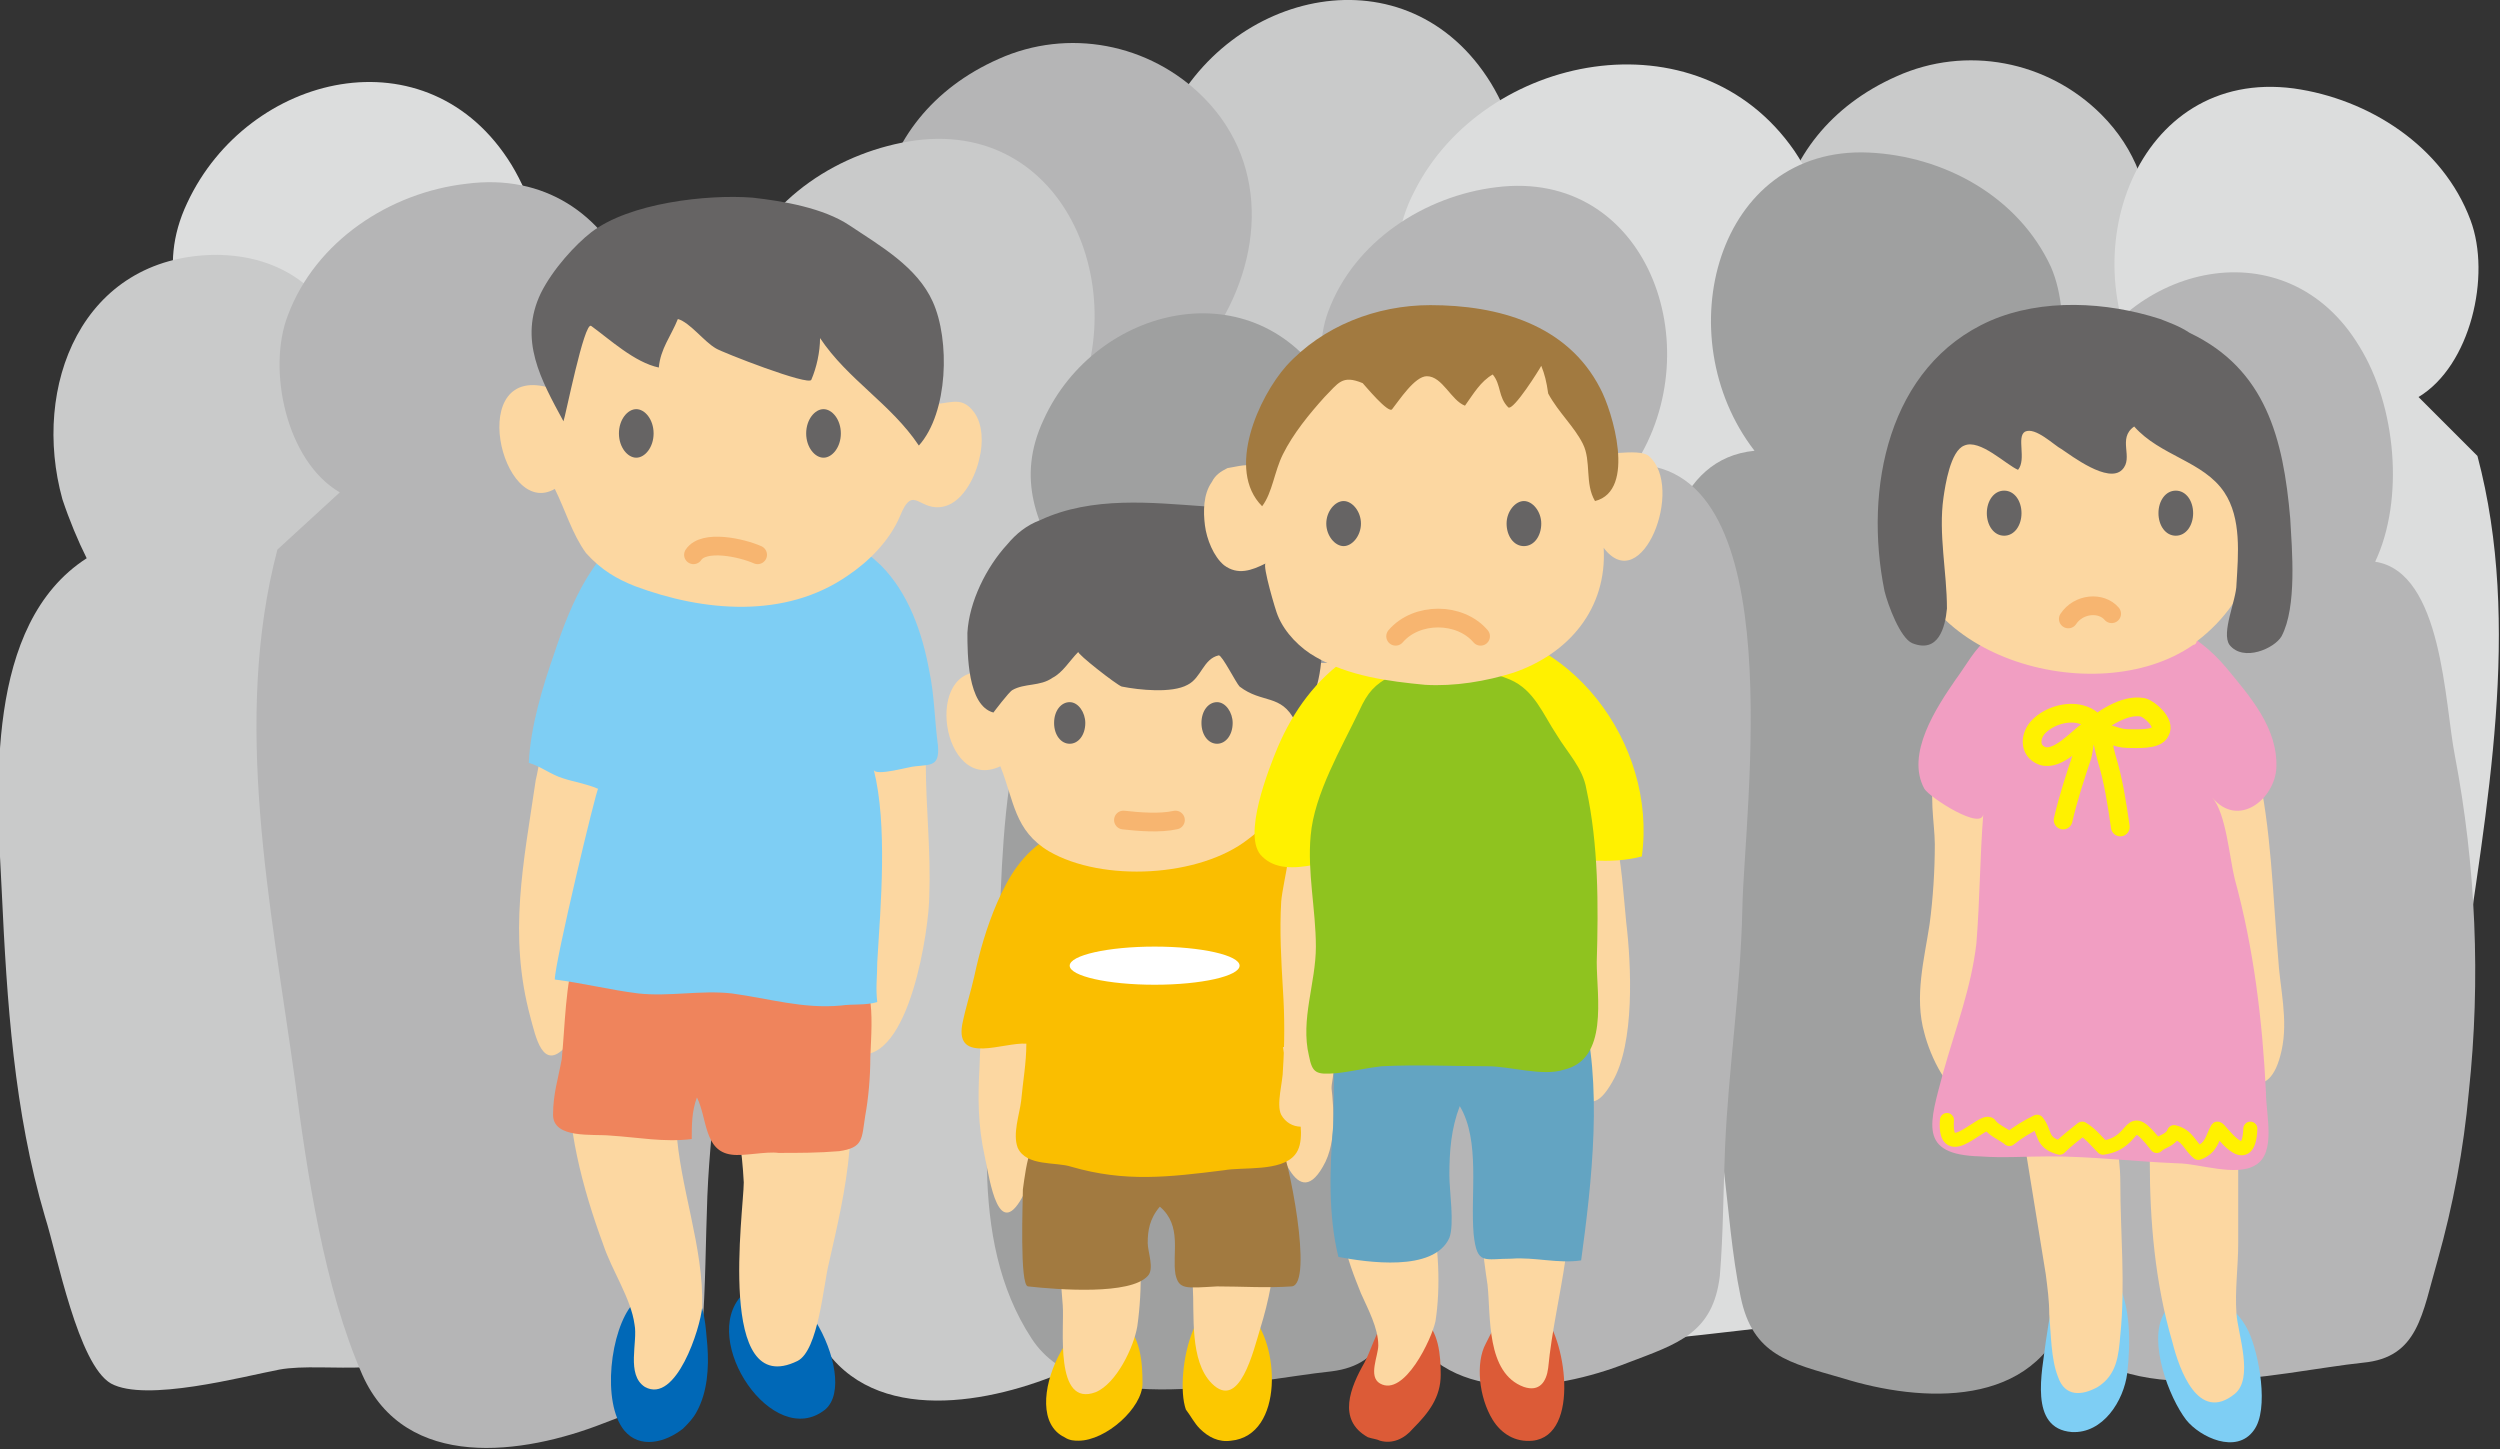 <?xml version="1.0" encoding="utf-8"?>
<!-- Generator: Adobe Illustrator 27.9.1, SVG Export Plug-In . SVG Version: 6.00 Build 0)  -->
<svg version="1.1" id="レイヤー_1" xmlns="http://www.w3.org/2000/svg" xmlns:xlink="http://www.w3.org/1999/xlink" x="0px"
	 y="0px" viewBox="0 0 144.2 83.6" style="enable-background:new 0 0 144.2 83.6;" xml:space="preserve">
<rect x="0" y="0" width="144.2" height="83.6" fill="#333333" stroke="none"/>
<style type="text/css">
	.st0{fill:#DCDDDD;}
	.st1{fill:#C9CACA;}
	.st2{fill:#B5B5B6;}
	.st3{fill:#9FA0A0;}
	.st4{fill:#FCD7A1;}
	.st5{fill:#0068B7;}
	.st6{fill:#EF845C;}
	.st7{fill:#7ECEF4;}
	.st8{fill:none;stroke:#7ECEF4;stroke-width:1.66;stroke-linecap:round;stroke-linejoin:round;}
	.st9{fill:#666464;}
	.st10{fill:none;stroke:#F7B570;stroke-width:1.08;stroke-linecap:round;stroke-linejoin:round;}
	.st11{fill:#FCC800;}
	.st12{fill:#A27A40;}
	.st13{fill:#FABE00;}
	.st14{fill:#FFFFFF;}
	.st15{fill:#DC5B37;}
	.st16{fill:#63A4C2;}
	.st17{fill:#FFF100;}
	.st18{fill:#8FC31F;}
	.st19{fill:#F19EC2;}
	.st20{fill:none;stroke:#FFF100;stroke-width:1.08;stroke-linecap:round;stroke-linejoin:round;}
	.st21{fill:none;stroke:#FFF100;stroke-width:0.81;stroke-linecap:round;stroke-linejoin:round;}
</style>
<g>
	<g id="_レイヤー_2">
		<g id="_レイヤー_1-2">
			<g>
				<g>
					<path class="st0" d="M12.4,21.8c-2-3-3.4-6.3-1.6-10.1c3.5-7.5,13.9-10,18.7-2.2c2.3,3.8,2.9,9.6,1,13.7
						c4.4,0.6,4.6,9.1,5.2,12.3c1.4,7,1.7,14.3,1,21.4c-0.4,3.6-1,7.2-2,10.7c-1,3.4-1.2,6.2-4.9,6.6c-5.5,0.6-16.1,3.3-19.7-2.2
						c-4.3-6.6-2.7-15.4-2.2-22.9c0.5-7.8-0.3-19.4,5.8-25.5C13.1,23,12.7,22.4,12.4,21.8L12.4,21.8z"/>
					<path class="st1" d="M3.6,28.8c-1.8-6.5,1.1-14,8.8-14.1c3.9,0,6.7,2.1,7.8,5.8c0.5,1.6,0.7,3.2,0.6,4.9
						c-0.1,1.5-1.5,3.5-1.3,4.8c0.1,1,2.4,3,3,4c1,1.6,1.5,3.2,2.1,4.9c1.1,3.1,1.3,6.3,1.4,9.6c0.1,6.4,0.4,12.9,0.2,19.4
						c-0.1,2.5,0.1,6.7-1,8.9c-1.5,2.8-6.4,1.5-9.1,2c-2.1,0.4-7.7,1.9-9.7,0.8c-1.9-1.1-3.1-7.4-3.8-9.6
						c-1.8-6.1-2.2-12.4-2.5-18.8C-0.2,45.6-0.9,36,5,32.2C4.5,31.2,4,30,3.6,28.8L3.6,28.8z"/>
					<path class="st1" d="M68.9,17.1c-2-3-3.4-6.3-1.6-10.1C70.8-0.6,81.2-3,86,4.8c2.3,3.8,2.9,9.6,1,13.7
						c4.4,0.6,4.6,9.1,5.2,12.3c1.4,7,1.7,14.3,0.9,21.4c-0.4,3.6-1,7.2-2,10.7c-1,3.4-1.2,6.2-4.9,6.6c-5.4,0.6-16.1,3.3-19.8-2.2
						c-4.3-6.6-2.7-15.4-2.2-22.9c0.5-7.8-0.3-19.4,5.8-25.5C69.7,18.3,69.3,17.7,68.9,17.1L68.9,17.1z"/>
					<path class="st2" d="M54,21.5c-5.5-5.9-4.1-14.7,3.6-18.1c4-1.8,8.7-0.9,11.8,2.2c4,4,3.4,9.9,0.2,14.2
						c3.6,0.1,5.2,6.6,5.8,9.5c0.9,4.2,1.3,8.5,2.5,12.7c0.9,3.2,1.2,6.9,1.2,10.3c0,5.7-1.7,12.5-8.2,13.5
						c-4.7,0.8-12,4.5-16.6,1.7c-2.6-1.5-2.9-6.2-3.2-8.9c-0.5-5-0.4-10.2-0.4-15.2C50.6,36.1,51.6,28.2,54,21.5L54,21.5z"/>
					<path class="st1" d="M45.6,25.9c-3-1.8-4.2-7-3-10.2c1.6-4.3,5.9-7,10.2-7.6c9.1-1.2,13,9.7,8.4,16.8c9.5,0.1,6.6,21,6.5,26.9
						c-0.1,4.9-0.9,9.6-1.1,14.5c-0.1,2.6-0.1,5.2-0.3,7.8c-0.4,3.4-2.5,4.1-5.6,5.3c-4.6,1.8-11.3,2.7-13.8-2.8
						c-2.2-4.9-3.2-11.7-3.9-17c-1.3-10-3.5-20.5-0.9-30.3L45.6,25.9L45.6,25.9z"/>
					<path class="st2" d="M19.6,28.4c-3.1-1.8-4.2-7.1-3-10.2c1.6-4.3,5.9-7.1,10.3-7.6C36,9.4,40,20.3,35.3,27.4
						c9.5,0.1,6.7,21.1,6.6,27c0,4.9-0.9,9.7-1.1,14.6c-0.1,2.6-0.1,5.3-0.3,7.8c-0.4,3.5-2.6,4.1-5.7,5.3
						c-4.6,1.8-11.4,2.8-13.9-2.8c-2.2-5-3.2-11.7-3.9-17.1c-1.4-10.1-3.6-20.6-1-30.5L19.6,28.4L19.6,28.4z"/>
					<path class="st1" d="M105.8,22.5c-5.5-5.9-4.1-14.7,3.6-18.1c4-1.8,8.7-0.9,11.8,2.2c4,4,3.4,9.9,0.2,14.2
						c3.6,0.1,5.1,6.6,5.8,9.5c0.9,4.2,1.3,8.5,2.5,12.7c0.9,3.2,1.2,6.9,1.2,10.3c0,5.7-1.6,12.5-8.2,13.5
						c-4.7,0.8-12,4.5-16.6,1.7c-2.6-1.5-2.9-6.2-3.2-8.9c-0.5-5-0.4-10.2-0.4-15.2C102.4,37.2,103.4,29.2,105.8,22.5L105.8,22.5z"
						/>
					<path class="st0" d="M139.5,22.9c3-1.8,4.2-7,3-10.2c-1.6-4.3-5.9-7-10.2-7.6c-9.1-1.2-13,9.7-8.4,16.8
						c-9.5,0.1-6.6,21-6.6,26.9c0.1,4.9,0.9,9.6,1.1,14.5c0.1,2.6,0.1,5.2,0.3,7.8c0.4,3.4,2.5,4.1,5.6,5.3
						c4.6,1.8,11.3,2.7,13.8-2.8c2.2-4.9,3.2-11.7,3.9-17c1.4-10,3.5-20.5,0.9-30.3L139.5,22.9L139.5,22.9z"/>
					<path class="st2" d="M121.1,31.2c-1.8-2.8-3-5.7-1.4-9.2c3-6.8,12.2-9,16.4-2c2.1,3.4,2.6,8.8,0.9,12.4c3.9,0.6,4,8.2,4.6,11.2
						c1.2,6.3,1.5,12.9,0.8,19.4c-0.3,3.3-0.9,6.5-1.8,9.7c-0.9,3.1-1.1,5.6-4.3,5.9c-4.8,0.5-14.2,3-17.3-2c-3.8-5.9-2.4-14-2-20.7
						c0.4-7.1-0.2-17.6,5.1-23.1C121.8,32.2,121.4,31.7,121.1,31.2L121.1,31.2z"/>
					<path class="st0" d="M83.5,21.6c-2.4-3.2-4-6.6-1.9-10.6c4-7.9,16.3-10.4,21.9-2.3c2.7,4,3.4,10.1,1.2,14.3
						c5.2,0.7,5.3,9.5,6.1,12.9c1.6,7.3,1.9,14.9,1.1,22.4c-0.4,3.8-1.2,7.5-2.3,11.2c-1.2,3.6-1.4,6.4-5.7,6.9
						C97.5,76.8,85,79.7,80.8,74c-5.1-6.9-3.2-16.1-2.6-23.9c0.6-8.2-0.3-20.3,6.8-26.7C84.4,22.8,84,22.2,83.5,21.6L83.5,21.6z"/>
					<path class="st3" d="M116.2,25.7c2.8-2,3.4-7.3,2.1-10.3c-1.9-4.1-6.2-6.4-10.5-6.6C99,8.4,96.1,19.4,101.2,26
						c-9.1,0.9-4.6,21.2-4.1,27c0.5,4.8,1.6,9.4,2.3,14.2c0.3,2.5,0.5,5.2,1,7.6c0.7,3.4,2.8,3.8,5.9,4.7c4.5,1.4,11.1,1.8,13-3.9
						c1.7-5.1,2.1-11.8,2.3-17.1c0.5-10,1.7-20.5-1.7-29.9L116.2,25.7L116.2,25.7z"/>
					<path class="st2" d="M79.5,27.7c-2.9-1.7-4-6.7-2.9-9.7c1.5-4.1,5.6-6.7,9.7-7.2c8.7-1.1,12.4,9.2,8,16
						c9.1,0.1,6.3,20,6.2,25.6c-0.1,4.7-0.8,9.2-1,13.8c-0.1,2.4-0.1,5-0.3,7.4c-0.4,3.3-2.4,3.9-5.3,5c-4.3,1.7-10.8,2.6-13.1-2.7
						c-2.1-4.7-3.1-11.1-3.7-16.2c-1.3-9.5-3.4-19.6-0.9-28.9L79.5,27.7L79.5,27.7z"/>
					<path class="st3" d="M61.6,33.1c-1.8-2.7-3-5.5-1.4-8.9c3-6.6,12.2-8.8,16.4-1.9c2.1,3.3,2.6,8.5,0.9,12c3.9,0.6,4,8,4.6,10.8
						c1.2,6.2,1.5,12.5,0.8,18.8c-0.3,3.2-0.9,6.3-1.8,9.4c-0.9,3-1.1,5.4-4.3,5.8C72,79.6,62.6,82,59.5,77.2
						c-3.8-5.8-2.4-13.6-2-20.1c0.4-6.9-0.2-17,5.1-22.4C62.3,34.1,61.9,33.6,61.6,33.1L61.6,33.1z"/>
				</g>
				<g>
					<path class="st4" d="M50,49.5c0.3,2.7,0.4,5.3,0,8c-0.2,1.1-0.9,2.4-0.6,3.3c3.1,0.6,4.2-7.4,4.2-9.1c0.1-2.6-0.2-5.1-0.2-7.7
						c0-0.9,0-3.4-1.1-3.6c-0.5-0.1-1.5,0.4-1.9,0.7c-0.7,0.6-1,1.7-1.2,2.5C48.7,45.7,49.8,47.4,50,49.5L50,49.5z"/>
					<path class="st4" d="M31.2,43.4C31.1,44,31,44.6,30.9,45c-0.7,4.8-1.6,8.9-0.3,13.7c0.3,1.1,0.7,3.1,2,1.7
						c0.9-1,0.7-3.5,1.1-4.8c0.6-2.2,0.5-4.5,1-6.7s2.6-7.9-0.3-9.2C32.1,38.9,31.5,41.4,31.2,43.4L31.2,43.4z"/>
					<path class="st5" d="M40.2,81.4c-0.2,0.4-0.5,0.7-0.8,1c-1,0.8-2.5,1.2-3.4,0.1c-1.3-1.6-0.8-5.8,0.5-7.3
						c0.7-0.8,2.5-1.4,3.4-0.7c0.8,0.6,0.8,2.2,0.9,3.1C40.9,78.9,40.8,80.3,40.2,81.4z"/>
					<path class="st5" d="M47.6,81.3c2.1-1.8-2-9.6-4.8-6.6C40.3,77.3,44.6,83.7,47.6,81.3z"/>
					<path class="st4" d="M34.8,71.8c0.5,1.5,1.6,3.1,1.8,4.6c0.2,1-0.5,2.9,0.6,3.6c1.8,1,3.2-3.4,3.3-4.6
						c0.1-3.5-1.3-6.9-1.5-10.4c-0.1-1.8,0.7-4.7,2.5-2.2c1.1,1.5,1.3,3.6,1.4,5.4c0,1.6-1.6,12.6,3.1,10.3c1.2-0.6,1.5-4.4,1.8-5.6
						c0.5-2.2,1-4.3,1.2-6.6c0.1-1.7,0.1-3.4-0.1-5.1c-0.6-4.8-5.9-9.5-10.9-7.3C30.9,57.1,32.4,65.3,34.8,71.8L34.8,71.8z"/>
					<path class="st6" d="M33.2,54.9c-0.6,1.9-0.6,4.2-0.8,6.2c-0.2,1.1-0.5,2-0.5,3.2c0,1.4,2.3,1.1,3.3,1.2
						c1.6,0.1,3.1,0.4,4.7,0.2c0-0.8,0-1.6,0.3-2.4c0.6,1.2,0.4,3.1,2,3.3c0.7,0.1,2-0.2,2.7-0.1c1.2,0,2.3,0,3.5-0.1
						c1.4-0.2,1.3-0.7,1.5-2c0.2-1.1,0.3-2.3,0.3-3.4c0.1-2.5,0.4-4.9-1.9-6.5c-3.3-2.3-9.4-2.3-13.2-1.3L33.2,54.9L33.2,54.9z"/>
					<path class="st7" d="M37.2,30.2c-2.9,1.2-4.3,4.7-5.2,7.4c-0.7,2-1.4,4.3-1.5,6.4c0.7,0.2,1.3,0.7,2,0.9c0.6,0.2,1.3,0.3,2,0.6
						c-0.1,0-2.5,10-2.5,11c1.6,0.2,3.2,0.6,4.8,0.8c1.8,0.2,3.6-0.2,5.4,0c2.2,0.3,4.1,0.9,6.3,0.7c0.7-0.1,1.4,0,2.1-0.2
						c-0.1-0.8,0-1.5,0-2.3c0.2-3.3,0.6-7.9-0.2-11.1c0.1,0.4,2.1-0.2,2.4-0.2c0.9-0.1,1.4,0,1.3-1.2c-0.2-1.5-0.2-2.9-0.5-4.3
						c-0.4-2.2-1.2-4.5-2.8-6.1c-2.2-2.1-4-2.1-6.9-2.1L37.2,30.2L37.2,30.2z"/>
					<path class="st8" d="M34.1,37c3.5,1.1,7.7,0.5,11.3,0.5c1.7,0,3.5-0.2,5.2-0.2"/>
					<path class="st8" d="M33.4,41.4c5.9,0,11.8,0.3,17.7-0.2"/>
					<path class="st8" d="M36.5,45.9c4,0,7.9,0.3,11.9,0.3"/>
					<path class="st8" d="M34.6,49.7c1,1.1,5,0.8,6.5,0.8c2.3,0,4.6,0,7,0"/>
					<path class="st8" d="M34.9,54.4c4.7,0,9.4,0.5,14.1,0.5"/>
					<path class="st4" d="M36.6,33.8c4,1.5,8.7,1.9,12.3-0.6c1.2-0.8,2.4-2,3-3.4c0.8-2,1.1-0.2,2.6-0.6c1.1-0.3,1.8-1.8,2-2.8
						c0.2-0.8,0.2-1.9-0.3-2.6c-0.8-1.1-1.5-0.4-2.7-0.5c0-3.5-0.2-7.4-3.8-9.1c-7.2-3.5-15.8,0.7-17.9,8.2c-5-1.6-2.9,7.6,0.2,5.8
						c0.6,1.2,1,2.6,1.8,3.7C34.7,32.9,35.6,33.4,36.6,33.8L36.6,33.8z"/>
					<path class="st9" d="M31.2,16.9c-1.3,2.7,0,5,1.3,7.4c0.1-0.2,1.2-5.8,1.6-5.5c1.1,0.8,2.5,2.1,3.9,2.4
						c0.1-1.1,0.7-1.8,1.1-2.8c0.7,0.2,1.5,1.3,2.2,1.7c0.3,0.2,5.4,2.2,5.5,1.8c0.3-0.7,0.5-1.6,0.5-2.4c1.6,2.4,4.1,3.8,5.7,6.2
						c1.7-1.9,1.8-6.1,0.8-8.3c-0.9-2-3-3.2-4.8-4.4c-1.5-1-3.8-1.4-5.6-1.6c-2.6-0.2-7.1,0.3-9.3,2C33.2,14.1,31.9,15.5,31.2,16.9
						L31.2,16.9z"/>
					<path class="st9" d="M48.5,25c0,0.8-0.5,1.4-1,1.4s-1-0.6-1-1.4s0.5-1.4,1-1.4S48.5,24.2,48.5,25z"/>
					<path class="st9" d="M37.7,25c0,0.8-0.5,1.4-1,1.4s-1-0.6-1-1.4s0.5-1.4,1-1.4S37.7,24.2,37.7,25z"/>
					<path class="st10" d="M40,32c0.6-0.9,2.8-0.4,3.7,0"/>
				</g>
				<g>
					<path class="st11" d="M62.2,83.1c1.6,0,3.7-1.9,3.7-3.3c0-1.2-0.1-2.8-1.2-3.6c-2.5-2-6.2,5.3-3.3,6.7
						C61.7,83.1,62,83.1,62.2,83.1z"/>
					<path class="st11" d="M69.2,82.4c0.5,0.5,1.1,0.8,1.8,0.7c3.1-0.3,2.8-5.7,1.1-7.3c-3.1-2.9-4.4,3.5-3.7,5.5
						C68.7,81.7,68.9,82.1,69.2,82.4L69.2,82.4z"/>
					<path class="st4" d="M73.2,54.2c-1.3,0.5-1.7,2.7-1.9,4c-0.3,2.1,1.2,4.2,1.9,6.2c0.4,1.2,1.5,5.7,3.1,2.9
						c0.9-1.5,0.6-3.8,0.4-5.4c-0.2-1.4-0.5-2.6-0.8-4s-0.3-3.3-2.2-3.7C73.6,54.1,73.4,54.2,73.2,54.2z"/>
					<path class="st4" d="M58.9,55.2c-2.4,1.1-2.3,4.1-2.4,6.3c-0.1,1.8-0.1,3.4,0.3,5.2c0.3,1.4,0.8,5.1,2.3,2.1
						c1.1-2.4,1-5.1,2.1-7.4c0.6-1.2,1.3-2,1-3.5c-0.3-1.4-1.5-3.2-3.1-2.7C59,55.2,58.9,55.2,58.9,55.2L58.9,55.2z"/>
					<path class="st4" d="M69.5,68.1c-1.5,1.1-0.8,4.6-0.7,6.1c0.1,1.6-0.2,4.3,1.1,5.6c1.6,1.6,2.4-1.9,2.8-3.2
						c0.9-2.9,1.8-7.9-1.3-10C71.4,66.6,69.5,68,69.5,68.1L69.5,68.1z"/>
					<path class="st4" d="M61,70.6c0,1.6,0.2,3.2,0.3,4.7c0.1,1.3-0.5,5.9,1.9,5c1.2-0.5,2.2-2.6,2.4-3.8c0.3-2.1,0.3-4.8-0.3-6.9
						c-0.2-0.8-0.7-1.7-1.6-2c-0.4-0.2-2.6,0.1-2.6,0.7C61,69,60.9,69.8,61,70.6L61,70.6z"/>
					<path class="st12" d="M59.5,66.2c-0.3,0.8-0.4,1.7-0.5,2.4c0,0.6-0.2,5.6,0.3,5.6c1.8,0.2,5.9,0.5,6.9-0.6c0.4-0.4,0-1.4,0-1.9
						c0-0.7,0.1-1.4,0.7-2.1c1.3,1.1,0.7,2.7,0.9,3.9c0.2,0.9,0.6,0.8,2.4,0.7c1.4,0,2.9,0.1,4.3,0c1.3-0.1-0.2-7.6-0.7-8.4
						c-1.2-1.8-4.1-2-6-2.2c-2-0.3-4.4-0.3-6.3,0.5C60.4,64.5,59.8,65.3,59.5,66.2L59.5,66.2z"/>
					<path class="st13" d="M63.2,47.4c-0.9,0.2-1.8,0.4-2.7,0.9c-1.5,0.9-2.3,2.2-3,3.8c-0.6,1.4-1,2.8-1.3,4.2
						c-0.2,0.9-0.5,1.8-0.7,2.8c-0.4,2.3,2.4,1,3.7,1.1c0,1.1-0.2,2.2-0.3,3.3c-0.1,0.8-0.5,1.9-0.2,2.7c0.5,1.1,2.2,0.8,3.1,1.1
						c3.1,0.9,5.6,0.6,8.8,0.2c1.1-0.2,3.3,0.1,4.1-0.9c1-1.2-0.5-4.8-0.7-6.2c0.8-0.1,2.2,0.3,2.8-0.4c0.2-0.3-0.1-2-0.2-2.4
						c-0.8-5.1-1.6-9.9-7.4-11.2c-1.6-0.4-3-0.2-4.5,0.5C64.3,47.1,63.8,47.2,63.2,47.4L63.2,47.4z"/>
					<path class="st4" d="M69.7,32.3c-1.4-0.1-3,0-4.3,0.2c-3.8,0.4-8.4,2-8.5,6.3c-3.7-0.6-2.6,7,0.8,5.4c0.8,2,0.8,3.7,2.8,4.9
						c3.1,1.8,8.7,1.5,11.5-0.7c0.8-0.6,1.5-1.3,2-2.2s0.9-2.1,0.9-3.1c2,2.6,4.2-3.1,2.3-4.7c-0.5-0.4-2.6,0.1-2.8-0.2
						c-0.7-1.3-0.3-2.8-1.2-4.1C72.5,33,71.1,32.4,69.7,32.3L69.7,32.3z"/>
					<path class="st9" d="M58.1,31.4c-1.2,1.3-2.2,3.3-2.3,5.1c0,1.2,0,4.2,1.5,4.6c0,0,0.9-1.2,1.1-1.3c0.7-0.4,1.6-0.2,2.3-0.7
						c0.6-0.3,1-1,1.5-1.5c-0.1,0.1,2.2,1.9,2.5,2c1,0.2,2.9,0.4,3.8-0.1c0.8-0.4,0.9-1.5,1.8-1.7c0.2,0,1,1.6,1.2,1.8
						c1.3,1,2.4,0.4,3.2,2c2.2-1.6,1.8-7.1,0.4-9.2c-1.2-1.6-3.7-3.1-5.7-3.2C66.5,29,63,28.6,60,30C59.2,30.3,58.6,30.8,58.1,31.4
						L58.1,31.4z"/>
					<path class="st9" d="M62.6,41.7c0,0.7-0.4,1.2-0.9,1.2s-0.9-0.5-0.9-1.2s0.4-1.2,0.9-1.2S62.6,41.1,62.6,41.7z"/>
					<path class="st9" d="M71.1,41.7c0,0.7-0.4,1.2-0.9,1.2s-0.9-0.5-0.9-1.2s0.4-1.2,0.9-1.2S71.1,41.1,71.1,41.7z"/>
					<path class="st10" d="M67.8,47.3c-0.9,0.2-2.1,0.1-3,0"/>
					<path class="st14" d="M71.5,55.7c0,0.6-2.2,1.1-4.9,1.1c-2.7,0-4.9-0.5-4.9-1.1s2.2-1.1,4.9-1.1C69.3,54.6,71.5,55.1,71.5,55.7
						z"/>
				</g>
				<g>
					<path class="st15" d="M79.6,83.1c0.7,0.2,1.4-0.1,1.9-0.7c0.9-0.9,1.6-1.8,1.6-3.1c0-1.1-0.1-2.6-1.1-3.3
						c-2.1-1.6-2.6,1.3-3.3,2.6c-0.8,1.4-1.6,3.3,0.2,4.3C79.2,83,79.4,83,79.6,83.1L79.6,83.1z"/>
					<path class="st15" d="M86.1,81.9c0.5,0.8,1.3,1.3,2.3,1.2c2.8-0.3,1.9-6.1,0.5-7.4c-1.6-1.5-2.6,0.6-3.2,1.8
						C85.1,78.6,85.3,80.6,86.1,81.9L86.1,81.9z"/>
					<path class="st4" d="M89.2,44.8c-0.5,3.6,0.1,7.3,0.5,10.9c0.2,1.6,0.4,3.1,0.7,4.6c0.3,1.3,0.9,5.1,2.6,2.1
						c1.3-2.2,1.1-6.7,0.8-9.2c-0.3-2.9-0.4-8.2-3.5-9.6C90.4,43.6,89.2,44.8,89.2,44.8z"/>
					<path class="st4" d="M74.2,47.2c0.6,1-0.2,3.6-0.3,4.8c-0.1,1.7,0,3.4,0.1,5.1c0.1,1.5,0.1,3.1,0,4.6c0,0.7-0.4,2-0.1,2.6
						c0.5,0.9,1.7,0.9,2.3,0.1c0.7-0.9,0.8-3.5,0.9-4.6c0.2-1.7,0.7-3.4,0.9-5.1c0.2-1.5,0.7-3,0.6-4.5c-0.2-2-1.1-3.4-1.9-5.2
						L74.2,47.2L74.2,47.2z"/>
					<path class="st4" d="M86.4,68.4c-1.4,1-0.8,4.3-0.6,5.7c0.2,1.8-0.1,5.1,2.1,5.9c0.9,0.3,1.3-0.3,1.4-1.1
						c0.2-2.1,0.7-4.2,1-6.3c0.2-1.1,0.1-2.3-0.2-3.3c-0.3-1.2-0.9-1.5-1.9-2.2C87.6,67.6,87,68,86.4,68.4L86.4,68.4z"/>
					<path class="st4" d="M77.4,70.9c0,0.2,0.1,0.4,0.1,0.6c0.2,1.1,0.6,2.1,1,3.1c0.4,0.9,1,2,1,3c0,0.6-0.6,1.8,0.1,2.2
						c1.4,0.8,3-2.6,3.2-3.6c0.3-1.9,0.2-4.5-0.3-6.4c-0.2-0.5-0.4-1.1-0.8-1.4c-0.5-0.5-0.8-0.3-1.4-0.4c-1.1-0.2-1.9-1.2-2.7,0.2
						C77.2,68.8,77.3,70,77.4,70.9L77.4,70.9z"/>
					<path class="st16" d="M77.2,57c-0.4,2.6-0.2,5.3-0.3,7.9c-0.2,2.4-0.3,5.2,0.3,7.6c1.6,0.3,5.5,0.9,6.4-1.1
						c0.3-0.8,0-2.7,0-3.6c0-1.4,0.1-2.7,0.6-4c1.2,2,0.6,5.1,0.8,7.4c0.2,1.8,0.6,1.4,2.2,1.4c1.3-0.1,2.7,0.3,4,0.1
						c0.6-4.4,1.3-10.3,0-14.7c-0.9-3.1-3.2-4.8-6.3-5.7c-2.4-0.7-6.2,0-7.1,2.6C77.5,55.5,77.3,56.2,77.2,57L77.2,57z"/>
					<path class="st17" d="M77.8,37.9c-1.9,1.3-3.2,3.1-4.1,5.2c-0.5,1.2-2.1,5.2-0.9,6.3c1.5,1.5,4.4-0.2,6.1,0
						c1.5,0.1,3,0.2,4.6,0.2c1.8,0,3.7-0.2,5.6-0.1c1.9,0,3.7,0.4,5.6-0.1c0.9-6.5-4.2-13.3-10.8-13.2
						C81.4,36.1,79.5,36.7,77.8,37.9z"/>
					<path class="st18" d="M80.2,39c-0.9,0.5-1.3,0.9-1.8,2c-1,2.1-2.6,4.8-2.8,7.2c-0.2,2.1,0.3,4.3,0.3,6.4c0,2.1-0.9,4.2-0.4,6.3
						c0.2,1,0.4,1.1,1.6,1c0.9-0.1,1.7-0.3,2.6-0.4c2.1-0.1,4.1,0,6.1,0c1.3,0,3.2,0.6,4.4,0.2c2.6-0.6,1.9-4.2,1.9-6.2
						c0.1-3.3,0.1-6.8-0.6-10c-0.2-1.2-1.1-2.1-1.7-3.1c-0.8-1.2-1.3-2.6-2.7-3.2c-1.9-0.8-4.8-1.1-6.7-0.3
						C80.4,38.9,80.3,38.9,80.2,39z"/>
					<path class="st4" d="M86.6,19.6c-1.6-0.1-3.3,0-4.9,0.2c-4.3,0.4-9.6,2.3-9.6,7.1c0-0.2-1.2,0.1-1.3,0.1
						c-0.4,0.2-0.7,0.4-0.9,0.8c-0.5,0.7-0.5,1.7-0.4,2.5s0.5,1.8,1.1,2.3c0.8,0.6,1.6,0.3,2.4-0.1c-0.2,0.1,0.6,2.8,0.7,3
						c0.4,1,1.3,1.9,2.2,2.4c1.9,1.1,4.2,1.4,6.3,1.6c1.7,0.1,3.5-0.2,5.1-0.7c3.2-1.1,5.4-3.7,5.2-7.2c2.2,2.9,4.7-3.5,2.6-5.3
						c-0.6-0.5-3,0.1-3.1-0.2c-0.8-1.5-0.3-3.2-1.4-4.6C89.8,20.4,88.2,19.7,86.6,19.6L86.6,19.6z"/>
					<path class="st12" d="M88.9,21.1c-0.1,0.2-1.6,2.6-1.9,2.4c-0.6-0.6-0.4-1.3-0.9-1.9c-0.7,0.4-1.1,1.1-1.6,1.8
						c-0.8-0.3-1.3-1.7-2.2-1.7c-0.7,0-1.6,1.4-2,1.9c-0.2,0.3-1.6-1.4-1.7-1.5c-1.2-0.5-1.4,0-2.2,0.8c-0.9,1-1.8,2.1-2.4,3.3
						c-0.5,1-0.6,2.2-1.2,3c-2.1-2.1-0.2-6.3,1.4-8.1c2.1-2.3,5.2-3.5,8.3-3.5c3.9,0,7.9,1.1,9.8,4.8c0.7,1.3,2.1,5.9-0.3,6.5
						c-0.6-1-0.2-2.3-0.7-3.3s-1.4-1.8-2-2.9C89.2,22,89.1,21.6,88.9,21.1L88.9,21.1z"/>
					<path class="st9" d="M78.5,30.2c0,0.7-0.5,1.3-1,1.3s-1-0.6-1-1.3s0.5-1.3,1-1.3S78.5,29.5,78.5,30.2z"/>
					<path class="st9" d="M88.9,30.2c0,0.7-0.4,1.3-1,1.3s-1-0.6-1-1.3s0.5-1.3,1-1.3S88.9,29.5,88.9,30.2z"/>
					<path class="st10" d="M80.5,36.7c1.2-1.4,3.7-1.4,4.9,0"/>
				</g>
				<g>
					<path class="st7" d="M124.8,75.8c-0.9,1.6,0.3,4.8,1.3,6.1c0.8,1,2.9,2,3.9,0.6c0.9-1.2,0.3-4.4-0.3-5.7
						c-0.8-1.7-2.9-3-4.5-1.4C125,75.5,124.9,75.6,124.8,75.8z"/>
					<path class="st7" d="M119.4,73.3c-1,0.9-1.2,2.8-1.4,4.1c-0.2,1.7-1,5,1.5,5.2c1.8,0.1,3-1.8,3.2-3.4c0.2-1.8,0.2-3.8-0.6-5.4
						C121.5,72.7,120.3,72.5,119.4,73.3L119.4,73.3z"/>
					<path class="st4" d="M116.7,65.7c0,0.2,0.1,0.3,0.1,0.4c0.4,2.5,0.8,4.9,1.2,7.4c0.1,0.8,0.2,1.5,0.2,2.3
						c0.1,1.1,0.1,2.6,0.5,3.6c0.4,1.2,1.4,1.1,2.3,0.6c1.1-0.7,1.2-1.8,1.3-3c0.3-2.9,0-5.9,0-8.8c0-1.8-0.5-3.5-0.4-5.4
						c0-0.9,0.2-2.4,1.5-1.1c0.9,0.9,0.6,4.1,0.6,5.3c0,3.4,0.3,7,1.3,10.4c0.4,1.6,1.5,4.7,3.6,3c1.1-0.9,0.2-3.4,0.1-4.6
						c-0.1-1.4,0.1-2.7,0.1-4.1c0-1.8,0-3.6,0-5.4c0-1.4,0-2.8-0.2-4.2c-0.3-2.1-0.6-4.1-1-6.1c-0.3-1.8-1-3.7-2.4-4.9
						c-1.5-1.2-3.8-1.2-5.5-0.4c-2.4,1.2-2.9,3.4-3.3,5.8C116.1,59.5,116.2,62.7,116.7,65.7L116.7,65.7z"/>
					<path class="st4" d="M128.8,41.8c0.9,0.3,1.2,1.6,1.4,2.5c0.8,3.4,0.9,7.4,1.2,10.9c0.1,1.8,0.6,3.6,0.2,5.4
						c-0.7,3.2-2.6,1.8-3.4-0.5c-0.7-2.1-0.9-4.4-1.4-6.6c-0.4-1.9-1.3-3.7-1.6-5.7C125,45.7,125.3,40.6,128.8,41.8L128.8,41.8z"/>
					<path class="st4" d="M112,44c-0.1,0.2-0.2,0.3-0.3,0.5c-0.5,1.1-0.1,3-0.1,4.2c0,1.5-0.1,3.1-0.3,4.6c-0.3,2-0.9,4.2-0.3,6.3
						c0.3,1.2,1.4,3.8,2.8,3.7c3.2-0.3,3.2-8.4,3.2-10.8s-0.2-4.9-0.9-7.2C115.6,43.5,113.3,42.2,112,44L112,44z"/>
					<path class="st19" d="M116.2,35.9c-0.5,0.3-1,0.5-1.5,0.9c-0.8,0.6-1.3,1.6-1.9,2.4c-1.1,1.6-2.9,4.3-1.8,6.3
						c0.3,0.5,3.4,2.5,3.4,1.4c-0.2,2.5-0.2,5-0.4,7.5c-0.3,2.6-1.2,4.9-1.9,7.4c-0.8,3-1.5,4.8,2.1,4.9c1.3,0.1,2.7,0,4,0
						c2.5,0,4.9,0.3,7.4,0.4c1.2,0,3.4,0.8,4.5,0.1c1.2-0.7,0.6-2.9,0.6-4.2c-0.2-4.1-0.7-8.3-1.8-12.3c-0.3-1.2-0.5-3.8-1.3-4.7
						c1.5,1.8,3.6,0.1,3.7-1.7c0.1-2.3-1.5-4.1-2.9-5.8c-1.7-2-3.6-2.8-6.2-3.4C120.4,34.7,118.1,35.1,116.2,35.9L116.2,35.9z"/>
					<path class="st4" d="M126.5,37.2c0.1,0,0.2-0.1,0.2-0.2c3.3-2.5,4.5-6.6,3.1-10.5c-0.4-1-0.7-2.7-1.4-3.5
						c-4.1-5.3-16.5-5.3-18.3,2.2c-0.4,1.5-0.2,3.4-0.3,4.9C109.6,37.9,120.9,41.1,126.5,37.2L126.5,37.2z"/>
					<path class="st9" d="M116.6,29.6c0,0.7-0.4,1.3-1,1.3s-1-0.6-1-1.3s0.4-1.3,1-1.3S116.6,28.9,116.6,29.6z"/>
					<path class="st9" d="M126.5,29.6c0,0.7-0.4,1.3-1,1.3s-1-0.6-1-1.3s0.4-1.3,1-1.3S126.5,28.9,126.5,29.6z"/>
					<path class="st10" d="M119.3,35.7c0.6-0.9,1.9-1,2.5-0.3"/>
					<path class="st20" d="M122.3,47.7c-0.2-1.4-0.4-2.7-0.8-4c-0.3-1.1-0.3-2.2-1.5-2.5c-0.8-0.2-1.8,0.1-2.4,0.7
						c-0.5,0.5-0.6,1.4,0.2,1.7c0.9,0.3,2-1,2.7-1.5c0.8-0.6,2-1.5,3.1-1.3c0.4,0.1,1.3,0.9,1,1.4c-0.2,0.5-1.4,0.4-1.9,0.4
						c-0.6,0-1.2-0.4-1.7-0.3c-0.9,0-0.7,0.5-0.9,1.3c-0.4,1.2-0.8,2.4-1.1,3.7"/>
					<path class="st21" d="M112.3,64.6c-0.2,2.7,2.2-0.3,2.5,0.3c0.2,0.3,0.9,0.6,1.1,0.8c0.5-0.4,1-0.7,1.6-1
						c0.5,0.6,0.2,1.2,1.3,1.5c0.4-0.4,0.8-0.7,1.3-1.1c0.5,0.3,0.8,0.7,1.2,1.1c2.1-0.3,1.3-2.4,3.1-0.1c0.3-0.3,0.8-0.3,1-0.8
						c0.8,0.2,0.9,0.8,1.4,1.2c0.8-0.3,0.8-0.9,1.1-1.4c0.1-0.1,1.8,2.6,1.9,0"/>
					<path class="st9" d="M124.6,18.4c-3.1-1-6.8-1.2-9.8,0.1c-5.9,2.6-7.3,9.7-6.1,15.6c0.2,0.8,0.9,2.7,1.6,3c1.5,0.6,1.9-0.9,2-2
						c0-2.1-0.5-4.3-0.2-6.4c0.1-0.7,0.4-2.7,1.2-3c0.9-0.4,2.4,1.1,3.1,1.4c0.5-0.6-0.1-1.9,0.4-2.2c0.6-0.3,1.7,0.8,2.1,1
						c0.6,0.4,2.7,2,3.5,1.2c0.7-0.7-0.3-1.8,0.7-2.5c1.5,1.7,4,2,5.2,3.8c1,1.5,0.8,3.6,0.7,5.3c0,0.9-0.9,2.8-0.4,3.5
						c0.8,1,2.6,0.2,3-0.5c0.9-1.7,0.6-5,0.5-6.8c-0.4-4.6-1.4-8.6-5.8-10.7C125.7,18.8,125.1,18.6,124.6,18.4L124.6,18.4z"/>
				</g>
			</g>
		</g>
	</g>
</g>
</svg>
